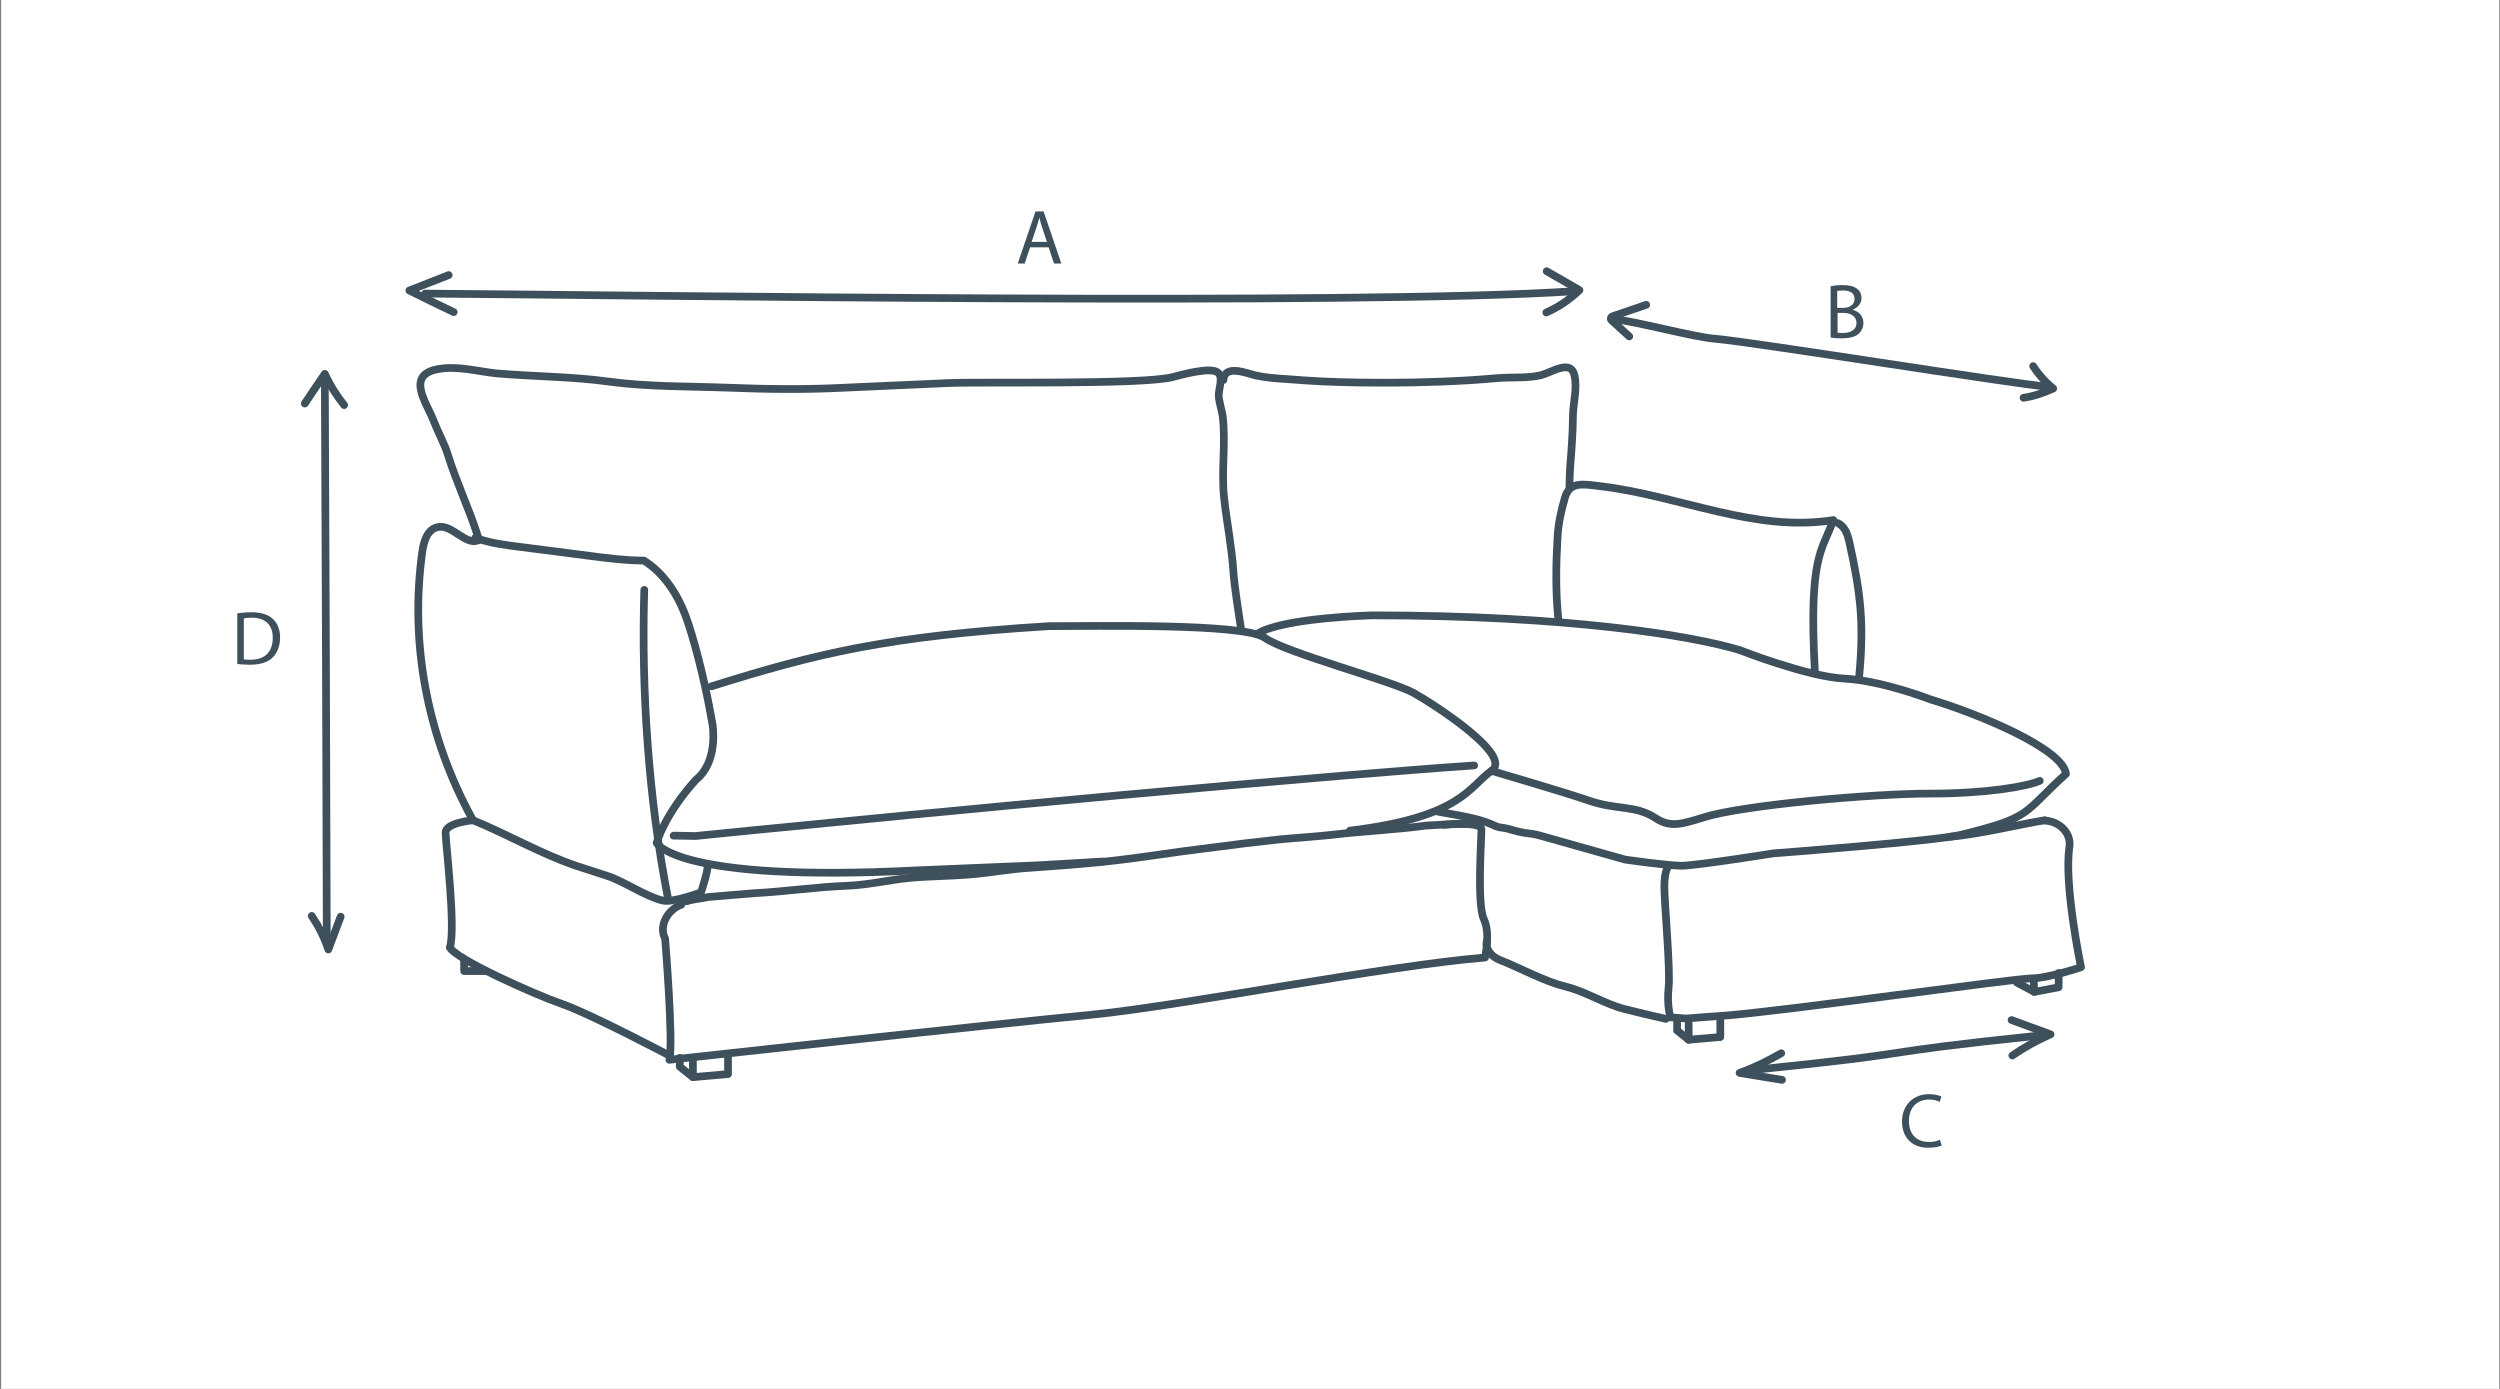 <?xml version="1.0" encoding="utf-8"?>
<!-- Generator: Adobe Illustrator 27.2.0, SVG Export Plug-In . SVG Version: 6.00 Build 0)  -->
<svg version="1.1" id="Layer_1" xmlns="http://www.w3.org/2000/svg" xmlns:xlink="http://www.w3.org/1999/xlink" x="0px" y="0px"
	 width="648px" height="360px" viewBox="0 0 648 360" style="enable-background:new 0 0 648 360;" xml:space="preserve">
<rect x="0" y="0" width="648" height="360" fill="#808080" stroke="none"/>
<style type="text/css">
	.st0{fill:#FFFFFF;}
	.st1{fill:none;stroke:#3E505C;stroke-width:2;stroke-linecap:round;stroke-linejoin:round;stroke-miterlimit:10;}
	.st2{fill:#3E505C;}
	.st3{display:none;}
	.st4{display:inline;fill:#3E505C;}
	.st5{display:inline;fill:none;stroke:#3E505C;stroke-width:2;stroke-linecap:round;stroke-linejoin:round;stroke-miterlimit:10;}
	.st6{display:inline;}
	.st7{fill:none;stroke:#3E505C;stroke-width:2;stroke-linecap:round;stroke-linejoin:round;}
	.st8{fill:none;stroke:#3E505C;stroke-width:2;stroke-linecap:round;stroke-linejoin:round;stroke-dasharray:4.835,4.835;}
</style>
<rect x="0.3" y="-0.4" class="st0" width="647.5" height="361.1"/>
<g>
	<path class="st1" d="M379.9,213.4l-10.4,0.6c-5.3,0.8-18.6,1.7-22.6,2.2c-3.9,0.5-11.5,1-15.5,1.4l-8.8,1c-7.4,1-14.7,1.8-22,2.9
		c-4.9,0.7-10,1.4-14.9,1.9c-6,0.6-12.2,1.1-18.3,1.5c-5.6,0.3-11,1.4-16.5,1.8c-5.2,0.4-10.5,0.4-15.7,0.9
		c-5.3,0.6-10.4,1.8-15.8,2c-7.9,0.3-15.8,1.5-23.7,1.9l-12.1,1c-1.6,0.4-3.8,0.5-5.6,1.1"/>
	<path class="st1" d="M183.5,223.9c0,2.1-1.8,7.4-1.8,7.4s-7.5,2.8-10,2.1c-4.5-1.1-10-5-14.4-6.4c-2.7-0.9-5.3-1.7-8-2.6
		c-8.9-3-18.1-8.3-26.7-11.8c-11.9-21.5-16.5-46.1-13.1-69.9c0.4-2.5,1.3-5.6,4.1-6.1c3.7-0.7,7.4,5.2,10.6,3.3
		c-0.2-0.6-0.5-1.2-0.6-1.7c-2.2-6.7-5.3-13.3-7.4-20c-1-3.3-2.6-6-3.8-9.1c-1.6-4.4-7.4-11.8,1-13.4c5.1-1,10.4,0.6,15.5,1.1
		c9.4,0.8,19.4,0.8,28.8,2.1c10.3,1.4,20.8,1.2,31.3,1.6c9.8,0.4,19.9,0.5,29.7,0c8.9-0.4,18-0.8,26.9-1.2c8-0.4,51,0.5,58.5-1.6
		c2.3-0.6,9.5-2.6,11.5-1.2c1.7,1.2,0.1,4.6,0.3,6.4c0.2,1.6,0.7,3.2,1,4.8c0.9,7-0.4,14.4,0.4,21.5c0.7,6.4,2,12.6,2.4,19.1
		c0.2,3.3,1.5,11.6,2,14.9"/>
	<path class="st1" d="M317.1,98.5c0.3-4.1,5.9-1.8,8.3-1.2c4.2,0.9,8.3,0.9,12.8,1.3c9.2,0.7,31.5,1.1,50-0.6
		c3.7-0.3,7.9,0.1,11.4-0.8c2.8-0.8,7.6-4.1,8.5,0.1c0.8,3.5-0.4,7.3-0.4,10.8c0,3.6-0.4,9.1-0.7,12.7c-0.1,1.8-0.2,3.6-0.2,5.4"/>
	<path class="st1" d="M403.9,160.3c-0.7-6.7-0.6-14-0.2-20.8c0.2-3.8,0.9-6.9,1.9-10.4c1.2-4.4,4.8-3.6,9-3.1
		c20.7,2.4,40.1,12.1,60.6,8.8c-2.9,8.1-6.4,9.1-4.8,39"/>
	<path class="st1" d="M476.4,135.6c1.8,0.9,2.5,2.9,2.9,4.7c3,13.5,3.9,21.2,2.6,35"/>
	<path class="st1" d="M167,152.9c-0.8,25.8,1.1,54.2,6.1,79.7"/>
	<path class="st1" d="M184.4,177.9c27.4-8.6,45.6-13,87.4-15.6c11.9,0,50.6-0.8,56,3c5.4,3.9,32.8,11.1,38.6,14.3
		c5.7,3.2,25.9,16.3,20.2,20.2s-7.6,12-36.7,15.5"/>
	<path class="st1" d="M382.1,198.4c-10.3,0.7-21.5,1.6-33.5,2.6c-76.7,6.4-168.4,15.7-168.4,15.7s-3.8-0.1-5.6-0.1"/>
	<path class="st1" d="M123.2,139.4c3.8,1.4,7.9,1.9,11.9,2.4c6,0.8,12,1.5,17.9,2.3c4.6,0.6,9.2,1.2,13.9,1.2
		c5.9,3.7,9.5,10.1,11.5,16.3c2.4,7.3,4.8,17.4,6.3,26.3c0,0,1.6,9.5-4.3,14.2c-8.3,9.2-10.2,16.4-10.2,16.4s5,10.3,67.4,7.1
		l31.2-1.3l17.2-1"/>
	<path class="st1" d="M122.7,212.6c0,0-7.2,0.6-7.2,3.2s2.7,25,1.1,29.8c1.6,3,21.5,12,29,14.6s27.9,13.4,27.9,13.4"/>
	<polyline class="st1" points="120.3,248.8 120.3,251.7 126,251.7 	"/>
	<g>
		<polyline class="st1" points="179.6,274.4 179.6,279.2 188.7,278.4 188.7,273.6 		"/>
		<polyline class="st1" points="179.6,279.2 176.2,276.5 176.2,274.2 		"/>
	</g>
	<g>
		<polyline class="st1" points="437.7,265.3 437.7,269.5 445.9,268.8 445.9,264.5 		"/>
		<polyline class="st1" points="437.7,269.5 434.7,267.1 434.7,265.1 		"/>
	</g>
	<path class="st1" d="M374.3,213.8c0,0,9.7-1,9.7,1.2s-1.2,19.4,0.6,23.2c1.8,3.8,0.3,9.9,0.3,9.9"/>
	<path class="st1" d="M176.6,234.5c-3.6,1.3-5.9,5.5-4.2,8.8c0,0,2.2,27,1.1,31.4c0,0,84.5-9.3,109.6-11.7
		c23.1-2.3,76.8-12.8,101.8-14.8"/>
	<g>
		<path class="st1" d="M505.4,216.9c7.8-0.7,17.4-3.1,24.6-4.3"/>
		<g>
			<polyline class="st1" points="533.6,252.2 533.6,255.9 527.3,257.1 527.1,253.8 			"/>
			<line class="st1" x1="527.3" y1="257.1" x2="522.8" y2="254.7"/>
			<path class="st1" d="M432.5,224.5c0,0-1.1,1-1.1,5.3s1.6,21.4,1.1,26.2c-0.5,4.8,0.5,7.7,0.5,7.7l4.1,0.3
				c4.1-0.3,7.3-0.6,9.3-0.7c14.5-1,75.8-9.7,80.1-9.7s12.9-2.9,12.9-2.9s-4.5-21.5-3-31.2c0.5-3.6-2.6-6.6-6.3-6.8"/>
		</g>
	</g>
	<path class="st1" d="M385.5,243.7c-0.7,1.3,0.3,3.1,1.5,4.1c0.6,0.5,1.4,0.9,2.2,1.2c5,2,11.2,5.4,16.5,6.7
		c5.1,1.2,10.2,4.5,15.2,5.8c3.6,0.9,7.3,1.8,10.9,2.6"/>
	<path class="st1" d="M372.8,210.4c1.1,0.2,2.2,0.4,3.4,0.6c3.9,0.7,7.9,1.4,11.4,3.1c1.1,0.5,2.1,0.4,3.2,0.7
		c1.7,0.5,3.5,1,5.2,1.2c1.5,0.1,2.9,0.5,4.3,0.9c0,0,17.3,4.9,20.9,5.9c0,0,11.1,1.6,14.7,1.6s23.7-3.2,23.7-3.2s42.1-3.2,48.6-4.8
		c18.8-4.6,15.9-5.5,27.3-15.8c-0.7-6.4-22.2-15.4-35.1-19.3c0,0-12.6-4.9-22.3-5.4s-27.2-7.4-27.2-7.4c-12.9-3.9-45.1-9-95.3-9
		c0,0-23.3,0.6-29.7,4.8"/>
	<path class="st1" d="M386.6,199.8c0,0,18.5,5.4,25.5,7.8s11.8,1,17.1,4.5c3.8,2.5,6.8,1.5,12.6-0.3c10-3.1,43.4-6.1,58.4-6.1
		s25.3-1.9,28.5-3.3"/>
</g>
<g>
	<path class="st2" d="M267,64.1l-1.4,4.2h-1.8l4.6-13.5h2.1l4.6,13.5h-1.9l-1.4-4.2H267z M271.4,62.8l-1.3-3.9
		c-0.3-0.9-0.5-1.7-0.7-2.5l0,0c-0.2,0.8-0.4,1.6-0.7,2.4l-1.3,3.9h4V62.8z"/>
</g>
<g>
	<path class="st2" d="M474.5,74.2c0.8-0.2,2-0.3,3.2-0.3c1.7,0,2.9,0.3,3.7,1c0.7,0.5,1.1,1.3,1.1,2.4c0,1.3-0.9,2.4-2.3,3l0,0
		c1.3,0.3,2.8,1.4,2.8,3.4c0,1.2-0.5,2-1.1,2.7c-0.9,0.9-2.5,1.3-4.7,1.3c-1.2,0-2.1-0.1-2.7-0.2V74.2z M476.2,79.8h1.6
		c1.8,0,2.9-1,2.9-2.3c0-1.6-1.2-2.2-3-2.2c-0.8,0-1.3,0.1-1.5,0.1V79.8z M476.2,86.2c0.3,0.1,0.8,0.1,1.5,0.1
		c1.8,0,3.5-0.7,3.5-2.6c0-1.8-1.6-2.6-3.5-2.6h-1.4v5.1H476.2z"/>
</g>
<g>
	<path class="st2" d="M503.3,296.9c-0.6,0.3-1.9,0.6-3.6,0.6c-3.8,0-6.7-2.4-6.7-6.8c0-4.2,2.9-7.1,7-7.1c1.7,0,2.7,0.4,3.2,0.6
		l-0.4,1.4c-0.7-0.3-1.6-0.6-2.7-0.6c-3.2,0-5.3,2-5.3,5.6c0,3.3,1.9,5.4,5.2,5.4c1.1,0,2.1-0.2,2.8-0.6L503.3,296.9z"/>
</g>
<g>
	<path class="st2" d="M61.5,159c1.1-0.2,2.3-0.3,3.7-0.3c2.5,0,4.3,0.6,5.5,1.7c1.2,1.1,1.9,2.7,1.9,4.8c0,2.2-0.7,4-1.9,5.2
		c-1.3,1.3-3.3,1.9-6,1.9c-1.2,0-2.3-0.1-3.2-0.2V159z M63.2,170.9c0.4,0.1,1.1,0.1,1.8,0.1c3.7,0,5.7-2.1,5.7-5.7
		c0-3.2-1.8-5.2-5.5-5.2c-0.9,0-1.6,0.1-2,0.2V170.9z"/>
</g>
<g class="st3">
	<path class="st4" d="M70.1,160.8h7.3v1.5h-5.5v4.5H77v1.4h-5.1v6.1h-1.7v-13.5H70.1z"/>
</g>
<g>
	<path class="st1" d="M528.7,268.4c-47.8,5-26.1,4-74,8.9"/>
	<path class="st1" d="M521.4,264.4c3.4,1.3,6.7,2.4,10.1,3.7c-3.6,1.6-6.9,3.4-9.9,5.5"/>
	<path class="st1" d="M461.7,273c-3.3,1.9-6.9,3.7-10.8,5.1c3.6,0.6,7.4,1.2,11,1.8"/>
</g>
<g>
	<path class="st1" d="M84.2,99.1c0.2,37.8,0.4,106.2,0.5,144"/>
	<path class="st1" d="M79,104.6c1.7-2.6,3.5-5.2,5.2-7.7c1.3,2.9,3,5.6,5,8.1"/>
	<path class="st1" d="M80.8,237.4c1.8,2.7,3.3,5.6,4.3,8.7c1.1-2.8,2.1-5.7,3.2-8.5"/>
</g>
<g class="st3">
	<path class="st5" d="M292.1,173.8c10,3,45.3,15.3,55.3,18.4"/>
	<path class="st5" d="M299.6,171.1c-3,0.4-6,0.8-9,1.1c-0.3,0-0.8,0.2-0.8,0.5c0,0.2,0.1,0.4,0.2,0.6c1.2,1.7,1.6,4.5,2.8,6.2"/>
	<path class="st5" d="M339.9,194.7c2.7,0.1,6.6-1.4,9.3-2.1c-1.7-2-3-4.3-4-6.8"/>
</g>
<g class="st3">
	<g class="st6">
		<path class="st7" d="M319.1,188.7c0,0.8-0.1,1.7-0.1,2.5"/>
		<path class="st8" d="M318.7,196c-1.6,23.5-4.8,51.5-6.3,74.7"/>
		<path class="st7" d="M312.2,273.1c-0.1,0.8-0.1,1.7-0.1,2.5"/>
	</g>
</g>
<g>
	<path class="st1" d="M110.2,76.1c55,0.4,242.6,3.1,297.5-0.6"/>
	<path class="st1" d="M116.3,71.3c-3.4,1.3-6.8,2.7-10.2,4c3.8,1.9,7.7,3.8,11.5,5.6"/>
	<path class="st1" d="M400.9,70.3c2.8,1.6,5.7,3.3,8.5,4.9c-2.5,2.4-5.4,4.4-8.6,5.8"/>
</g>
<g>
	<path class="st1" d="M418.7,82.8c5.4,0.5,20.4,4.6,25.8,5c10.3,0.9,76.5,11.6,86.8,12.5"/>
	<path class="st1" d="M426.7,79c-2.8,1-5.6,1.9-8.5,2.9c-0.3,0.1-0.7,0.3-0.7,0.7c0,0.2,0.2,0.4,0.3,0.5c1.5,1.4,3,2.7,4.5,4.1"/>
	<path class="st1" d="M524.5,103.1c2.7-0.4,5.3-1.3,7.7-2.4c-2-1.6-3.8-3.6-5.2-5.8"/>
</g>
<g class="st3">
	<path class="st5" d="M112.3,269.2c3.3,1.7,12.4,7,15.7,8.7c6.3,3.3,40.4,18.8,46.7,22.1"/>
	<path class="st5" d="M118.3,268.9c-2.1-0.1-4.1-0.3-6.2-0.4c-0.2,0-0.5,0-0.6,0.2c-0.1,0.1,0,0.3,0.1,0.4c0.6,1.3,1.2,2.5,1.8,3.8"
		/>
	<path class="st5" d="M169.6,299.9c1.8,0.4,3.7,0.6,5.6,0.5c-0.9-1.6-1.5-3.3-1.8-5.1"/>
</g>
</svg>
